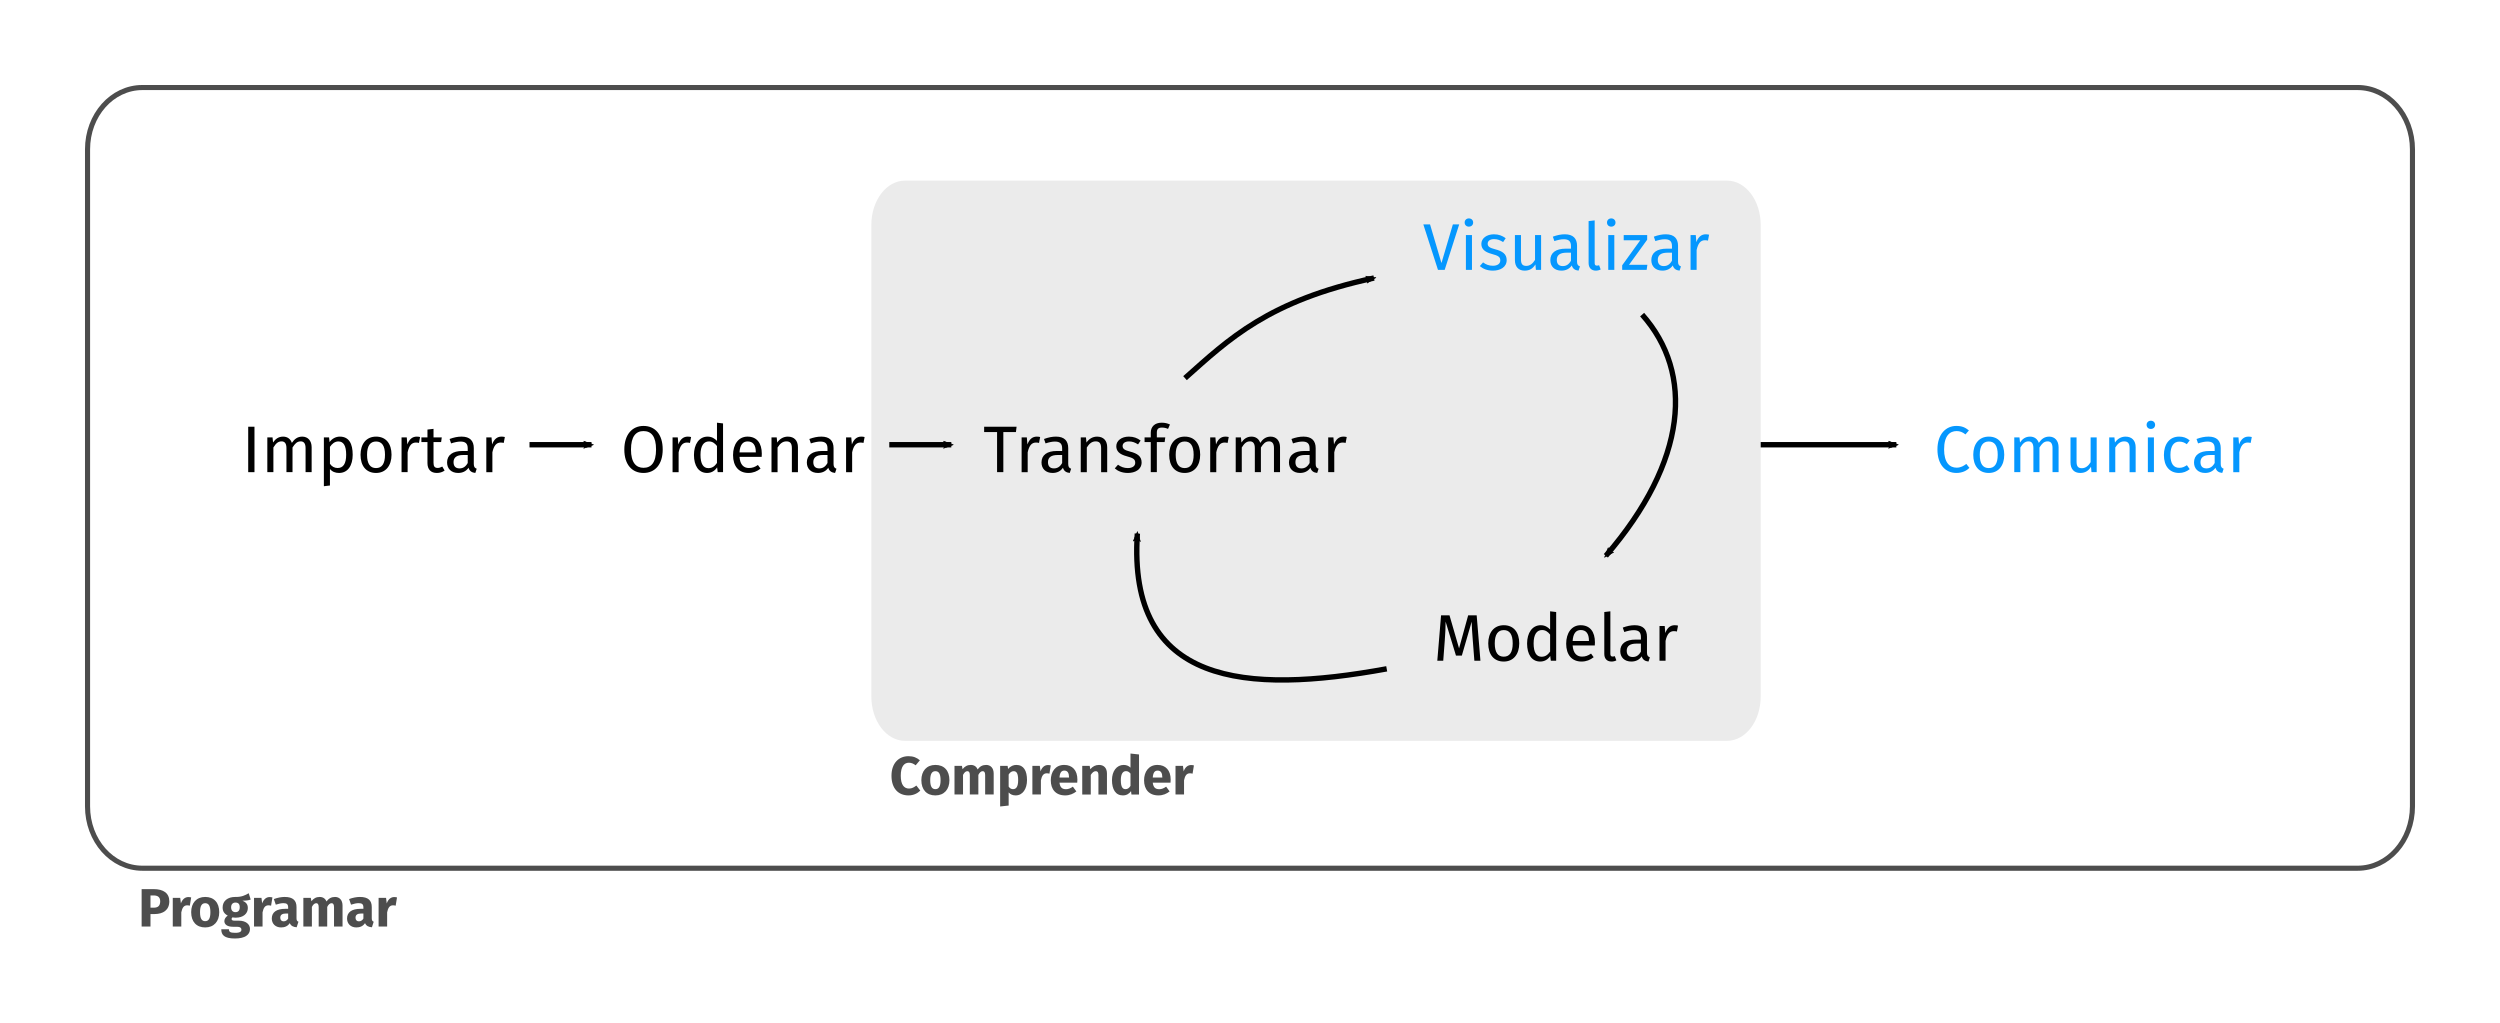 <?xml version="1.0" encoding="UTF-8" standalone="no"?>
<svg
   xmlns:dc="http://purl.org/dc/elements/1.1/"
   xmlns:cc="http://creativecommons.org/ns#"
   xmlns:rdf="http://www.w3.org/1999/02/22-rdf-syntax-ns#"
   xmlns:svg="http://www.w3.org/2000/svg"
   xmlns="http://www.w3.org/2000/svg"
   viewBox="0 0 555.929 227.427"
   height="60.173mm"
   width="147.09mm"
   id="svg2"
   version="1.1">
  <defs
     id="defs6">
    <marker
       style="overflow:visible"
       id="marker8276"
       refX="0"
       refY="0"
       orient="auto">
      <path
         transform="scale(-0.6)"
         d="M 8.719,4.034 -2.207,0.016 8.719,-4.002 c -1.745,2.372 -1.735,5.617 -6e-7,8.035 z"
         style="fill:#000000;fill-opacity:1;fill-rule:evenodd;stroke:#000000;stroke-width:0.625;stroke-linejoin:round;stroke-opacity:1"
         id="path8274" />
    </marker>
    <marker
       style="overflow:visible"
       id="marker7064"
       refX="0"
       refY="0"
       orient="auto">
      <path
         transform="scale(-0.6)"
         d="M 8.719,4.034 -2.207,0.016 8.719,-4.002 c -1.745,2.372 -1.735,5.617 -6e-7,8.035 z"
         style="fill:#000000;fill-opacity:1;fill-rule:evenodd;stroke:#000000;stroke-width:0.625;stroke-linejoin:round;stroke-opacity:1"
         id="path7062" />
    </marker>
    <marker
       style="overflow:visible"
       id="marker5888"
       refX="0"
       refY="0"
       orient="auto">
      <path
         transform="scale(-0.6)"
         d="M 8.719,4.034 -2.207,0.016 8.719,-4.002 c -1.745,2.372 -1.735,5.617 -6e-7,8.035 z"
         style="fill:#000000;fill-opacity:1;fill-rule:evenodd;stroke:#000000;stroke-width:0.625;stroke-linejoin:round;stroke-opacity:1"
         id="path5886" />
    </marker>
    <marker
       style="overflow:visible"
       id="marker5845"
       refX="0"
       refY="0"
       orient="auto">
      <path
         transform="scale(-0.6)"
         d="M 8.719,4.034 -2.207,0.016 8.719,-4.002 c -1.745,2.372 -1.735,5.617 -6e-7,8.035 z"
         style="fill:#000000;fill-opacity:1;fill-rule:evenodd;stroke:#000000;stroke-width:0.625;stroke-linejoin:round;stroke-opacity:1"
         id="path5843" />
    </marker>
    <marker
       style="overflow:visible"
       id="marker5115"
       refX="0"
       refY="0"
       orient="auto">
      <path
         transform="scale(-0.6)"
         d="M 8.719,4.034 -2.207,0.016 8.719,-4.002 c -1.745,2.372 -1.735,5.617 -6e-7,8.035 z"
         style="fill:#000000;fill-opacity:1;fill-rule:evenodd;stroke:#000000;stroke-width:0.625;stroke-linejoin:round;stroke-opacity:1"
         id="path5113" />
    </marker>
    <marker
       orient="auto"
       refY="0"
       refX="0"
       id="marker4863"
       style="overflow:visible">
      <path
         id="path4861"
         style="fill:#000000;fill-opacity:1;fill-rule:evenodd;stroke:#000000;stroke-width:0.625;stroke-linejoin:round;stroke-opacity:1"
         d="M 8.719,4.034 -2.207,0.016 8.719,-4.002 c -1.745,2.372 -1.735,5.617 -6e-7,8.035 z"
         transform="scale(-0.6)" />
    </marker>
    <marker
       style="overflow:visible"
       id="Arrow2Mend"
       refX="0"
       refY="0"
       orient="auto">
      <path
         transform="scale(-0.6)"
         d="M 8.719,4.034 -2.207,0.016 8.719,-4.002 c -1.745,2.372 -1.735,5.617 -6e-7,8.035 z"
         style="fill:#000000;fill-opacity:1;fill-rule:evenodd;stroke:#000000;stroke-width:0.625;stroke-linejoin:round;stroke-opacity:1"
         id="path4604" />
    </marker>
  </defs>
  <g
     id="g1150">
    <path
       id="rect4537"
       d="M 31.665,19.465 H 524.264 c 6.759,0 12.201,6.135 12.201,13.756 V 179.314 c 0,7.621 -5.441,13.756 -12.201,13.756 H 31.665 c -6.759,0 -12.201,-6.135 -12.201,-13.756 V 33.22 c 0,-7.621 5.441,-13.756 12.201,-13.756 z"
       style="fill:none;fill-opacity:1;stroke:#4d4d4d;stroke-width:1.134;stroke-miterlimit:4;stroke-dasharray:none;paint-order:stroke markers fill" />
    <g
       id="text4571"
       style="font-style:normal;font-weight:normal;font-size:40px;line-height:1.25;font-family:sans-serif;letter-spacing:0px;word-spacing:0px;fill:#4d4d4d;fill-opacity:1;stroke:none"
       aria-label="Programar">
      <path
         id="path47"
         style="font-style:normal;font-variant:normal;font-weight:bold;font-stretch:normal;font-size:12px;font-family:'Fira Sans';-inkscape-font-specification:'Fira Sans Bold';fill:#4d4d4d"
         d="m 34.18,197.717 h -2.688 v 8.316 h 1.968 v -2.772 h 0.9 c 1.92,0 3.288,-0.9 3.288,-2.832 0,-1.824 -1.32,-2.712 -3.468,-2.712 z m 0.012,4.128 h -0.732 v -2.724 h 0.696 c 0.972,0 1.464,0.42 1.464,1.308 0,1.044 -0.54,1.416 -1.428,1.416 z" />
      <path
         id="path49"
         style="font-style:normal;font-variant:normal;font-weight:bold;font-stretch:normal;font-size:12px;font-family:'Fira Sans';-inkscape-font-specification:'Fira Sans Bold';fill:#4d4d4d"
         d="m 41.873,199.481 c -0.732,0 -1.356,0.528 -1.644,1.416 l -0.156,-1.236 h -1.656 v 6.372 h 1.896 v -3.156 c 0.204,-0.972 0.528,-1.56 1.32,-1.56 0.216,0 0.372,0.036 0.576,0.084 l 0.3,-1.836 c -0.204,-0.06 -0.396,-0.084 -0.636,-0.084 z" />
      <path
         id="path51"
         style="font-style:normal;font-variant:normal;font-weight:bold;font-stretch:normal;font-size:12px;font-family:'Fira Sans';-inkscape-font-specification:'Fira Sans Bold';fill:#4d4d4d"
         d="m 45.63,199.457 c -1.944,0 -3.12,1.344 -3.12,3.384 0,2.148 1.188,3.396 3.12,3.396 1.944,0 3.12,-1.344 3.12,-3.384 0,-2.148 -1.176,-3.396 -3.12,-3.396 z m 0,1.392 c 0.768,0 1.152,0.588 1.152,2.004 0,1.38 -0.384,1.992 -1.152,1.992 -0.768,0 -1.152,-0.588 -1.152,-2.004 0,-1.38 0.384,-1.992 1.152,-1.992 z" />
      <path
         id="path53"
         style="font-style:normal;font-variant:normal;font-weight:bold;font-stretch:normal;font-size:12px;font-family:'Fira Sans';-inkscape-font-specification:'Fira Sans Bold';fill:#4d4d4d"
         d="m 55.302,198.629 c -0.768,0.456 -1.584,0.864 -3,0.828 -1.668,0 -2.796,0.888 -2.796,2.328 0,0.828 0.324,1.392 1.14,1.824 -0.456,0.288 -0.756,0.756 -0.756,1.224 0,0.684 0.564,1.26 1.956,1.26 h 0.924 c 0.636,0 0.912,0.252 0.912,0.624 0,0.408 -0.264,0.72 -1.38,0.72 -1.152,0 -1.392,-0.24 -1.392,-0.792 h -1.704 c 0,1.26 0.636,2.052 3.048,2.052 2.184,0 3.336,-0.804 3.336,-2.112 0,-1.068 -0.948,-1.848 -2.436,-1.848 h -0.96 c -0.612,0 -0.696,-0.192 -0.696,-0.384 0,-0.144 0.072,-0.288 0.204,-0.36 0.228,0.048 0.468,0.072 0.732,0.072 1.656,0 2.676,-0.9 2.676,-2.136 0,-0.828 -0.396,-1.296 -1.2,-1.644 0.804,0 1.392,-0.072 1.836,-0.252 z m -2.952,2.076 c 0.636,0 0.96,0.324 0.96,1.032 0,0.732 -0.336,1.104 -0.96,1.104 -0.576,0 -0.96,-0.384 -0.96,-1.08 0,-0.66 0.372,-1.056 0.96,-1.056 z" />
      <path
         id="path55"
         style="font-style:normal;font-variant:normal;font-weight:bold;font-stretch:normal;font-size:12px;font-family:'Fira Sans';-inkscape-font-specification:'Fira Sans Bold';fill:#4d4d4d"
         d="m 59.943,199.481 c -0.732,0 -1.356,0.528 -1.644,1.416 l -0.156,-1.236 h -1.656 v 6.372 h 1.896 v -3.156 c 0.204,-0.972 0.528,-1.56 1.32,-1.56 0.216,0 0.372,0.036 0.576,0.084 l 0.3,-1.836 c -0.204,-0.06 -0.396,-0.084 -0.636,-0.084 z" />
      <path
         id="path57"
         style="font-style:normal;font-variant:normal;font-weight:bold;font-stretch:normal;font-size:12px;font-family:'Fira Sans';-inkscape-font-specification:'Fira Sans Bold';fill:#4d4d4d"
         d="m 65.934,204.185 v -2.472 c 0,-1.476 -0.792,-2.256 -2.64,-2.256 -0.72,0 -1.596,0.168 -2.4,0.468 l 0.432,1.248 c 0.636,-0.216 1.26,-0.336 1.668,-0.336 0.78,0 1.08,0.228 1.08,0.984 v 0.276 h -0.648 c -1.932,0 -2.988,0.756 -2.988,2.148 0,1.164 0.804,1.992 2.076,1.992 0.756,0 1.464,-0.252 1.92,-0.96 0.288,0.636 0.78,0.864 1.536,0.924 l 0.396,-1.236 c -0.3,-0.108 -0.432,-0.288 -0.432,-0.78 z m -2.868,0.696 c -0.468,0 -0.744,-0.3 -0.744,-0.804 0,-0.636 0.42,-0.936 1.284,-0.936 h 0.468 v 1.128 c -0.228,0.384 -0.564,0.612 -1.008,0.612 z" />
      <path
         id="path59"
         style="font-style:normal;font-variant:normal;font-weight:bold;font-stretch:normal;font-size:12px;font-family:'Fira Sans';-inkscape-font-specification:'Fira Sans Bold';fill:#4d4d4d"
         d="m 74.5,199.457 c -0.816,0 -1.404,0.336 -1.908,1.008 -0.24,-0.648 -0.792,-1.008 -1.5,-1.008 -0.78,0 -1.356,0.324 -1.848,0.948 l -0.132,-0.744 h -1.656 v 6.372 h 1.896 v -4.356 c 0.276,-0.528 0.576,-0.828 0.972,-0.828 0.288,0 0.54,0.18 0.54,0.852 v 4.332 h 1.896 v -4.356 c 0.276,-0.528 0.564,-0.828 0.972,-0.828 0.288,0 0.54,0.18 0.54,0.852 v 4.332 h 1.896 v -4.656 c 0,-1.212 -0.684,-1.92 -1.668,-1.92 z" />
      <path
         id="path61"
         style="font-style:normal;font-variant:normal;font-weight:bold;font-stretch:normal;font-size:12px;font-family:'Fira Sans';-inkscape-font-specification:'Fira Sans Bold';fill:#4d4d4d"
         d="m 82.668,204.185 v -2.472 c 0,-1.476 -0.792,-2.256 -2.64,-2.256 -0.72,0 -1.596,0.168 -2.4,0.468 l 0.432,1.248 c 0.636,-0.216 1.26,-0.336 1.668,-0.336 0.78,0 1.08,0.228 1.08,0.984 v 0.276 h -0.648 c -1.932,0 -2.988,0.756 -2.988,2.148 0,1.164 0.804,1.992 2.076,1.992 0.756,0 1.464,-0.252 1.92,-0.96 0.288,0.636 0.78,0.864 1.536,0.924 l 0.396,-1.236 c -0.3,-0.108 -0.432,-0.288 -0.432,-0.78 z m -2.868,0.696 c -0.468,0 -0.744,-0.3 -0.744,-0.804 0,-0.636 0.42,-0.936 1.284,-0.936 h 0.468 v 1.128 c -0.228,0.384 -0.564,0.612 -1.008,0.612 z" />
      <path
         id="path63"
         style="font-style:normal;font-variant:normal;font-weight:bold;font-stretch:normal;font-size:12px;font-family:'Fira Sans';-inkscape-font-specification:'Fira Sans Bold';fill:#4d4d4d"
         d="m 87.646,199.481 c -0.732,0 -1.356,0.528 -1.644,1.416 l -0.156,-1.236 h -1.656 v 6.372 h 1.896 v -3.156 c 0.204,-0.972 0.528,-1.56 1.32,-1.56 0.216,0 0.372,0.036 0.576,0.084 l 0.3,-1.836 c -0.204,-0.06 -0.396,-0.084 -0.636,-0.084 z" />
    </g>
  </g>
  <g
     transform="translate(9.681)"
     id="g1145">
    <path
       style="fill:none;stroke:#000000;stroke-width:1.2;stroke-linecap:butt;stroke-linejoin:miter;stroke-miterlimit:4;stroke-dasharray:none;stroke-opacity:1;marker-end:url(#marker5115)"
       d="m 381.703,98.897 h 30.311"
       id="path5111" />
    <path
       id="rect4539"
       d="m 191.578,40.164 h 182.775 c 4.154,0 7.498,4.403 7.498,9.871 V 154.874 c 0,5.469 -3.344,9.871 -7.498,9.871 h -182.775 c -4.154,0 -7.498,-4.403 -7.498,-9.871 V 50.036 c 0,-5.469 3.344,-9.871 7.498,-9.871 z"
       style="fill:#ebebeb;fill-opacity:1;stroke:none;stroke-width:0.594;stroke-miterlimit:4;stroke-dasharray:none;paint-order:stroke markers fill" />
    <g
       id="text4543"
       style="font-style:normal;font-weight:normal;font-size:40px;line-height:1.25;font-family:sans-serif;letter-spacing:0px;word-spacing:0px;fill:#000000;fill-opacity:1;stroke:none"
       aria-label="Importar">
      <path
         id="path67"
         style="font-style:normal;font-variant:normal;font-weight:normal;font-stretch:normal;font-size:14.667px;font-family:'Fira Sans';-inkscape-font-specification:'Fira Sans'"
         d="m 46.904,94.892 h -1.393 v 10.105 h 1.393 z" />
      <path
         id="path69"
         style="font-style:normal;font-variant:normal;font-weight:normal;font-stretch:normal;font-size:14.667px;font-family:'Fira Sans';-inkscape-font-specification:'Fira Sans'"
         d="m 57.521,97.092 c -1.041,0 -1.745,0.557 -2.303,1.393 -0.293,-0.88 -0.997,-1.393 -1.951,-1.393 -1.012,0 -1.716,0.528 -2.229,1.305 l -0.117,-1.129 h -1.159 v 7.729 h 1.349 v -5.485 c 0.513,-0.821 0.983,-1.364 1.819,-1.364 0.587,0 1.085,0.337 1.085,1.496 v 5.353 h 1.349 v -5.485 c 0.528,-0.821 0.983,-1.364 1.819,-1.364 0.587,0 1.085,0.337 1.085,1.496 v 5.353 h 1.349 v -5.544 c 0,-1.452 -0.836,-2.361 -2.097,-2.361 z" />
      <path
         id="path71"
         style="font-style:normal;font-variant:normal;font-weight:normal;font-stretch:normal;font-size:14.667px;font-family:'Fira Sans';-inkscape-font-specification:'Fira Sans'"
         d="m 65.887,97.092 c -0.88,0 -1.716,0.425 -2.288,1.217 l -0.103,-1.041 h -1.159 v 10.853 l 1.349,-0.161 v -3.667 c 0.499,0.601 1.188,0.88 2.024,0.88 1.995,0 3.036,-1.701 3.036,-4.048 0,-2.435 -0.807,-4.033 -2.86,-4.033 z m -0.499,6.981 c -0.704,0 -1.305,-0.337 -1.701,-0.939 v -3.769 c 0.411,-0.616 1.041,-1.203 1.863,-1.203 1.159,0 1.745,0.953 1.745,2.963 0,2.024 -0.675,2.948 -1.907,2.948 z" />
      <path
         id="path73"
         style="font-style:normal;font-variant:normal;font-weight:normal;font-stretch:normal;font-size:14.667px;font-family:'Fira Sans';-inkscape-font-specification:'Fira Sans'"
         d="m 73.95,97.092 c -2.2,0 -3.461,1.657 -3.461,4.048 0,2.449 1.247,4.033 3.447,4.033 2.185,0 3.447,-1.657 3.447,-4.048 0,-2.449 -1.232,-4.033 -3.432,-4.033 z m 0,1.085 c 1.276,0 1.98,0.939 1.98,2.948 0,2.024 -0.704,2.963 -1.995,2.963 -1.291,0 -1.995,-0.939 -1.995,-2.948 0,-2.024 0.719,-2.963 2.009,-2.963 z" />
      <path
         id="path75"
         style="font-style:normal;font-variant:normal;font-weight:normal;font-stretch:normal;font-size:14.667px;font-family:'Fira Sans';-inkscape-font-specification:'Fira Sans'"
         d="m 82.97,97.092 c -0.939,0 -1.657,0.587 -2.068,1.745 l -0.132,-1.569 H 79.611 v 7.729 h 1.349 v -4.415 c 0.323,-1.481 0.88,-2.171 1.848,-2.171 0.279,0 0.44,0.029 0.675,0.088 l 0.249,-1.32 c -0.235,-0.059 -0.513,-0.088 -0.763,-0.088 z" />
      <path
         id="path77"
         style="font-style:normal;font-variant:normal;font-weight:normal;font-stretch:normal;font-size:14.667px;font-family:'Fira Sans';-inkscape-font-specification:'Fira Sans'"
         d="m 88.671,103.75 c -0.381,0.205 -0.689,0.308 -1.027,0.308 -0.675,0 -0.924,-0.367 -0.924,-1.144 v -4.605 h 1.687 l 0.147,-1.041 h -1.833 v -1.907 l -1.349,0.161 v 1.745 h -1.349 v 1.041 h 1.349 v 4.664 c 0,1.437 0.777,2.2 2.083,2.2 0.66,0 1.217,-0.176 1.731,-0.528 z" />
      <path
         id="path79"
         style="font-style:normal;font-variant:normal;font-weight:normal;font-stretch:normal;font-size:14.667px;font-family:'Fira Sans';-inkscape-font-specification:'Fira Sans'"
         d="m 95.675,103.193 v -3.535 c 0,-1.613 -0.851,-2.567 -2.713,-2.567 -0.865,0 -1.716,0.176 -2.669,0.528 l 0.337,0.983 c 0.792,-0.264 1.511,-0.411 2.083,-0.411 1.071,0 1.613,0.411 1.613,1.525 v 0.572 h -1.188 c -2.156,0 -3.403,0.895 -3.403,2.552 0,1.379 0.924,2.332 2.464,2.332 0.939,0 1.76,-0.352 2.303,-1.159 0.235,0.763 0.733,1.071 1.511,1.159 l 0.308,-0.939 c -0.396,-0.147 -0.645,-0.367 -0.645,-1.041 z m -3.168,0.968 c -0.88,0 -1.335,-0.484 -1.335,-1.393 0,-1.056 0.719,-1.584 2.141,-1.584 h 1.012 v 1.775 c -0.44,0.807 -1.027,1.203 -1.819,1.203 z" />
      <path
         id="path81"
         style="font-style:normal;font-variant:normal;font-weight:normal;font-stretch:normal;font-size:14.667px;font-family:'Fira Sans';-inkscape-font-specification:'Fira Sans'"
         d="m 101.819,97.092 c -0.939,0 -1.657,0.587 -2.068,1.745 l -0.132,-1.569 h -1.159 v 7.729 h 1.349 v -4.415 c 0.323,-1.481 0.88,-2.171 1.848,-2.171 0.279,0 0.44,0.029 0.675,0.088 l 0.249,-1.32 c -0.235,-0.059 -0.513,-0.088 -0.763,-0.088 z" />
    </g>
    <g
       id="text4547"
       style="font-style:normal;font-weight:normal;font-size:40px;line-height:1.25;font-family:sans-serif;letter-spacing:0px;word-spacing:0px;fill:#000000;fill-opacity:1;stroke:none"
       aria-label="Ordenar">
      <path
         id="path84"
         style="font-style:normal;font-variant:normal;font-weight:normal;font-stretch:normal;font-size:14.667px;font-family:'Fira Sans';-inkscape-font-specification:'Fira Sans'"
         d="m 133.417,94.716 c -2.523,0 -4.268,1.921 -4.268,5.251 0,3.388 1.745,5.207 4.268,5.207 2.537,0 4.268,-1.877 4.268,-5.221 0,-3.403 -1.731,-5.236 -4.268,-5.236 z m 0,1.144 c 1.731,0 2.787,1.188 2.787,4.092 0,2.933 -1.085,4.077 -2.787,4.077 -1.643,0 -2.787,-1.144 -2.787,-4.063 0,-2.919 1.1,-4.107 2.787,-4.107 z" />
      <path
         id="path86"
         style="font-style:normal;font-variant:normal;font-weight:normal;font-stretch:normal;font-size:14.667px;font-family:'Fira Sans';-inkscape-font-specification:'Fira Sans'"
         d="m 143.235,97.092 c -0.939,0 -1.657,0.587 -2.068,1.745 l -0.132,-1.569 h -1.159 v 7.729 h 1.349 v -4.415 c 0.323,-1.481 0.88,-2.171 1.848,-2.171 0.279,0 0.44,0.029 0.675,0.088 l 0.249,-1.32 c -0.235,-0.059 -0.513,-0.088 -0.763,-0.088 z" />
      <path
         id="path88"
         style="font-style:normal;font-variant:normal;font-weight:normal;font-stretch:normal;font-size:14.667px;font-family:'Fira Sans';-inkscape-font-specification:'Fira Sans'"
         d="m 149.753,93.997 v 4.048 c -0.513,-0.543 -1.173,-0.953 -2.083,-0.953 -1.892,0 -3.036,1.716 -3.036,4.077 0,2.405 1.041,4.004 2.919,4.004 0.953,0 1.731,-0.469 2.229,-1.247 l 0.132,1.071 h 1.188 V 94.158 Z m -1.907,10.105 c -1.115,0 -1.76,-0.924 -1.76,-2.963 0,-2.009 0.719,-2.977 1.877,-2.977 0.763,0 1.305,0.396 1.789,1.012 v 3.784 c -0.513,0.719 -1.041,1.144 -1.907,1.144 z" />
      <path
         id="path90"
         style="font-style:normal;font-variant:normal;font-weight:normal;font-stretch:normal;font-size:14.667px;font-family:'Fira Sans';-inkscape-font-specification:'Fira Sans'"
         d="m 159.722,100.905 c 0,-2.361 -1.1,-3.813 -3.183,-3.813 -1.995,0 -3.212,1.716 -3.212,4.121 0,2.449 1.261,3.96 3.417,3.96 1.071,0 1.936,-0.367 2.699,-0.968 l -0.587,-0.807 c -0.675,0.469 -1.247,0.675 -2.009,0.675 -1.115,0 -1.951,-0.689 -2.083,-2.479 h 4.928 c 0.015,-0.176 0.029,-0.425 0.029,-0.689 z m -1.335,-0.308 h -3.623 c 0.103,-1.716 0.777,-2.435 1.804,-2.435 1.217,0 1.819,0.836 1.819,2.347 z" />
      <path
         id="path92"
         style="font-style:normal;font-variant:normal;font-weight:normal;font-stretch:normal;font-size:14.667px;font-family:'Fira Sans';-inkscape-font-specification:'Fira Sans'"
         d="m 165.514,97.092 c -1.012,0 -1.833,0.528 -2.361,1.32 l -0.117,-1.144 h -1.159 v 7.729 h 1.349 v -5.485 c 0.513,-0.821 1.1,-1.364 1.965,-1.364 0.748,0 1.217,0.337 1.217,1.496 v 5.353 h 1.349 v -5.544 c 0,-1.467 -0.821,-2.361 -2.244,-2.361 z" />
      <path
         id="path94"
         style="font-style:normal;font-variant:normal;font-weight:normal;font-stretch:normal;font-size:14.667px;font-family:'Fira Sans';-inkscape-font-specification:'Fira Sans'"
         d="m 175.677,103.193 v -3.535 c 0,-1.613 -0.851,-2.567 -2.713,-2.567 -0.865,0 -1.716,0.176 -2.669,0.528 l 0.337,0.983 c 0.792,-0.264 1.511,-0.411 2.083,-0.411 1.071,0 1.613,0.411 1.613,1.525 v 0.572 h -1.188 c -2.156,0 -3.403,0.895 -3.403,2.552 0,1.379 0.924,2.332 2.464,2.332 0.939,0 1.76,-0.352 2.303,-1.159 0.235,0.763 0.733,1.071 1.511,1.159 l 0.308,-0.939 c -0.396,-0.147 -0.645,-0.367 -0.645,-1.041 z m -3.168,0.968 c -0.88,0 -1.335,-0.484 -1.335,-1.393 0,-1.056 0.719,-1.584 2.141,-1.584 h 1.012 v 1.775 c -0.44,0.807 -1.027,1.203 -1.819,1.203 z" />
      <path
         id="path96"
         style="font-style:normal;font-variant:normal;font-weight:normal;font-stretch:normal;font-size:14.667px;font-family:'Fira Sans';-inkscape-font-specification:'Fira Sans'"
         d="m 181.821,97.092 c -0.939,0 -1.657,0.587 -2.068,1.745 l -0.132,-1.569 h -1.159 v 7.729 h 1.349 v -4.415 c 0.323,-1.481 0.88,-2.171 1.848,-2.171 0.279,0 0.44,0.029 0.675,0.088 l 0.249,-1.32 c -0.235,-0.059 -0.513,-0.088 -0.763,-0.088 z" />
    </g>
    <g
       id="text4551"
       style="font-style:normal;font-weight:normal;font-size:40px;line-height:1.25;font-family:sans-serif;letter-spacing:0px;word-spacing:0px;fill:#000000;fill-opacity:1;stroke:none"
       aria-label="Transformar">
      <path
         id="path99"
         style="font-style:normal;font-variant:normal;font-weight:normal;font-stretch:normal;font-size:14.667px;font-family:'Fira Sans';-inkscape-font-specification:'Fira Sans'"
         d="m 216.378,94.892 h -7.216 v 1.188 h 2.875 v 8.917 h 1.393 v -8.917 h 2.801 z" />
      <path
         id="path101"
         style="font-style:normal;font-variant:normal;font-weight:normal;font-stretch:normal;font-size:14.667px;font-family:'Fira Sans';-inkscape-font-specification:'Fira Sans'"
         d="m 220.856,97.092 c -0.939,0 -1.657,0.587 -2.068,1.745 l -0.132,-1.569 h -1.159 v 7.729 h 1.349 v -4.415 c 0.323,-1.481 0.88,-2.171 1.848,-2.171 0.279,0 0.44,0.029 0.675,0.088 l 0.249,-1.32 c -0.235,-0.059 -0.513,-0.088 -0.763,-0.088 z" />
      <path
         id="path103"
         style="font-style:normal;font-variant:normal;font-weight:normal;font-stretch:normal;font-size:14.667px;font-family:'Fira Sans';-inkscape-font-specification:'Fira Sans'"
         d="m 227.86,103.193 v -3.535 c 0,-1.613 -0.851,-2.567 -2.713,-2.567 -0.865,0 -1.716,0.176 -2.669,0.528 l 0.337,0.983 c 0.792,-0.264 1.511,-0.411 2.083,-0.411 1.071,0 1.613,0.411 1.613,1.525 v 0.572 h -1.188 c -2.156,0 -3.403,0.895 -3.403,2.552 0,1.379 0.924,2.332 2.464,2.332 0.939,0 1.76,-0.352 2.303,-1.159 0.235,0.763 0.733,1.071 1.511,1.159 l 0.308,-0.939 c -0.396,-0.147 -0.645,-0.367 -0.645,-1.041 z m -3.168,0.968 c -0.88,0 -1.335,-0.484 -1.335,-1.393 0,-1.056 0.719,-1.584 2.141,-1.584 h 1.012 v 1.775 c -0.44,0.807 -1.027,1.203 -1.819,1.203 z" />
      <path
         id="path105"
         style="font-style:normal;font-variant:normal;font-weight:normal;font-stretch:normal;font-size:14.667px;font-family:'Fira Sans';-inkscape-font-specification:'Fira Sans'"
         d="m 234.283,97.092 c -1.012,0 -1.833,0.528 -2.361,1.32 l -0.117,-1.144 h -1.159 v 7.729 h 1.349 v -5.485 c 0.513,-0.821 1.1,-1.364 1.965,-1.364 0.748,0 1.217,0.337 1.217,1.496 v 5.353 h 1.349 v -5.544 c 0,-1.467 -0.821,-2.361 -2.244,-2.361 z" />
      <path
         id="path107"
         style="font-style:normal;font-variant:normal;font-weight:normal;font-stretch:normal;font-size:14.667px;font-family:'Fira Sans';-inkscape-font-specification:'Fira Sans'"
         d="m 241.336,97.092 c -1.599,0 -2.787,0.895 -2.787,2.127 0,1.085 0.66,1.804 2.332,2.244 1.496,0.396 1.877,0.689 1.877,1.452 0,0.733 -0.645,1.173 -1.657,1.173 -0.836,0 -1.555,-0.279 -2.171,-0.748 l -0.719,0.821 c 0.675,0.587 1.613,1.012 2.919,1.012 1.569,0 3.051,-0.733 3.051,-2.347 0,-1.349 -0.939,-1.995 -2.567,-2.405 -1.247,-0.323 -1.657,-0.616 -1.657,-1.247 0,-0.616 0.543,-1.012 1.423,-1.012 0.719,0 1.32,0.22 2.009,0.66 l 0.572,-0.851 c -0.733,-0.557 -1.54,-0.88 -2.625,-0.88 z" />
      <path
         id="path109"
         style="font-style:normal;font-variant:normal;font-weight:normal;font-stretch:normal;font-size:14.667px;font-family:'Fira Sans';-inkscape-font-specification:'Fira Sans'"
         d="m 248.711,95.082 c 0.396,0 0.851,0.073 1.349,0.293 l 0.425,-0.983 c -0.616,-0.264 -1.115,-0.396 -1.848,-0.396 -1.569,0 -2.42,0.924 -2.42,2.215 v 1.056 h -1.379 v 1.041 h 1.379 v 6.688 h 1.349 v -6.688 h 1.731 l 0.147,-1.041 h -1.877 v -1.071 c 0,-0.748 0.293,-1.115 1.144,-1.115 z" />
      <path
         id="path111"
         style="font-style:normal;font-variant:normal;font-weight:normal;font-stretch:normal;font-size:14.667px;font-family:'Fira Sans';-inkscape-font-specification:'Fira Sans'"
         d="m 253.773,97.092 c -2.2,0 -3.461,1.657 -3.461,4.048 0,2.449 1.247,4.033 3.447,4.033 2.185,0 3.447,-1.657 3.447,-4.048 0,-2.449 -1.232,-4.033 -3.432,-4.033 z m 0,1.085 c 1.276,0 1.98,0.939 1.98,2.948 0,2.024 -0.704,2.963 -1.995,2.963 -1.291,0 -1.995,-0.939 -1.995,-2.948 0,-2.024 0.719,-2.963 2.009,-2.963 z" />
      <path
         id="path113"
         style="font-style:normal;font-variant:normal;font-weight:normal;font-stretch:normal;font-size:14.667px;font-family:'Fira Sans';-inkscape-font-specification:'Fira Sans'"
         d="m 262.793,97.092 c -0.939,0 -1.657,0.587 -2.068,1.745 l -0.132,-1.569 h -1.159 v 7.729 h 1.349 v -4.415 c 0.323,-1.481 0.88,-2.171 1.848,-2.171 0.279,0 0.44,0.029 0.675,0.088 l 0.249,-1.32 c -0.235,-0.059 -0.513,-0.088 -0.763,-0.088 z" />
      <path
         id="path115"
         style="font-style:normal;font-variant:normal;font-weight:normal;font-stretch:normal;font-size:14.667px;font-family:'Fira Sans';-inkscape-font-specification:'Fira Sans'"
         d="m 272.865,97.092 c -1.041,0 -1.745,0.557 -2.303,1.393 -0.293,-0.88 -0.997,-1.393 -1.951,-1.393 -1.012,0 -1.716,0.528 -2.229,1.305 l -0.117,-1.129 h -1.159 v 7.729 h 1.349 v -5.485 c 0.513,-0.821 0.983,-1.364 1.819,-1.364 0.587,0 1.085,0.337 1.085,1.496 v 5.353 h 1.349 v -5.485 c 0.528,-0.821 0.983,-1.364 1.819,-1.364 0.587,0 1.085,0.337 1.085,1.496 v 5.353 h 1.349 v -5.544 c 0,-1.452 -0.836,-2.361 -2.097,-2.361 z" />
      <path
         id="path117"
         style="font-style:normal;font-variant:normal;font-weight:normal;font-stretch:normal;font-size:14.667px;font-family:'Fira Sans';-inkscape-font-specification:'Fira Sans'"
         d="m 282.888,103.193 v -3.535 c 0,-1.613 -0.851,-2.567 -2.713,-2.567 -0.865,0 -1.716,0.176 -2.669,0.528 l 0.337,0.983 c 0.792,-0.264 1.511,-0.411 2.083,-0.411 1.071,0 1.613,0.411 1.613,1.525 v 0.572 h -1.188 c -2.156,0 -3.403,0.895 -3.403,2.552 0,1.379 0.924,2.332 2.464,2.332 0.939,0 1.76,-0.352 2.303,-1.159 0.235,0.763 0.733,1.071 1.511,1.159 l 0.308,-0.939 c -0.396,-0.147 -0.645,-0.367 -0.645,-1.041 z m -3.168,0.968 c -0.88,0 -1.335,-0.484 -1.335,-1.393 0,-1.056 0.719,-1.584 2.141,-1.584 h 1.012 v 1.775 c -0.44,0.807 -1.027,1.203 -1.819,1.203 z" />
      <path
         id="path119"
         style="font-style:normal;font-variant:normal;font-weight:normal;font-stretch:normal;font-size:14.667px;font-family:'Fira Sans';-inkscape-font-specification:'Fira Sans'"
         d="m 289.033,97.092 c -0.939,0 -1.657,0.587 -2.068,1.745 l -0.132,-1.569 H 285.674 v 7.729 h 1.349 v -4.415 c 0.323,-1.481 0.88,-2.171 1.848,-2.171 0.279,0 0.44,0.029 0.675,0.088 l 0.249,-1.32 c -0.235,-0.059 -0.513,-0.088 -0.763,-0.088 z" />
    </g>
    <g
       id="text4555"
       style="font-style:normal;font-weight:normal;font-size:40px;line-height:1.25;font-family:sans-serif;letter-spacing:0px;word-spacing:0px;fill:#000000;fill-opacity:1;stroke:none"
       aria-label="Visualizar">
      <path
         id="path122"
         style="font-style:normal;font-variant:normal;font-weight:normal;font-stretch:normal;font-size:14.667px;font-family:'Fira Sans';-inkscape-font-specification:'Fira Sans';fill:#0597fe"
         d="m 314.804,49.902 h -1.408 l -2.537,8.595 -2.537,-8.595 h -1.496 l 3.256,10.105 h 1.496 z" />
      <path
         id="path124"
         style="font-style:normal;font-variant:normal;font-weight:normal;font-stretch:normal;font-size:14.667px;font-family:'Fira Sans';-inkscape-font-specification:'Fira Sans';fill:#0597fe"
         d="m 316.955,48.567 c -0.557,0 -0.939,0.396 -0.939,0.924 0,0.513 0.381,0.909 0.939,0.909 0.572,0 0.953,-0.396 0.953,-0.909 0,-0.528 -0.381,-0.924 -0.953,-0.924 z m 0.689,3.711 h -1.349 v 7.729 h 1.349 z" />
      <path
         id="path126"
         style="font-style:normal;font-variant:normal;font-weight:normal;font-stretch:normal;font-size:14.667px;font-family:'Fira Sans';-inkscape-font-specification:'Fira Sans';fill:#0597fe"
         d="m 322.517,52.102 c -1.599,0 -2.787,0.895 -2.787,2.127 0,1.085 0.66,1.804 2.332,2.244 1.496,0.396 1.877,0.689 1.877,1.452 0,0.733 -0.645,1.173 -1.657,1.173 -0.836,0 -1.555,-0.279 -2.171,-0.748 l -0.719,0.821 c 0.675,0.587 1.613,1.012 2.919,1.012 1.569,0 3.051,-0.733 3.051,-2.347 0,-1.349 -0.939,-1.995 -2.567,-2.405 -1.247,-0.323 -1.657,-0.616 -1.657,-1.247 0,-0.616 0.543,-1.012 1.423,-1.012 0.719,0 1.32,0.22 2.009,0.66 l 0.572,-0.851 c -0.733,-0.557 -1.54,-0.88 -2.625,-0.88 z" />
      <path
         id="path128"
         style="font-style:normal;font-variant:normal;font-weight:normal;font-stretch:normal;font-size:14.667px;font-family:'Fira Sans';-inkscape-font-specification:'Fira Sans';fill:#0597fe"
         d="m 333.016,52.278 h -1.349 v 5.515 c -0.469,0.777 -1.1,1.335 -1.936,1.335 -0.836,0 -1.188,-0.396 -1.188,-1.452 v -5.397 h -1.349 v 5.544 c 0,1.511 0.807,2.361 2.156,2.361 1.1,0 1.819,-0.44 2.405,-1.379 l 0.103,1.203 h 1.159 z" />
      <path
         id="path130"
         style="font-style:normal;font-variant:normal;font-weight:normal;font-stretch:normal;font-size:14.667px;font-family:'Fira Sans';-inkscape-font-specification:'Fira Sans';fill:#0597fe"
         d="m 341.009,58.203 v -3.535 c 0,-1.613 -0.851,-2.567 -2.713,-2.567 -0.865,0 -1.716,0.176 -2.669,0.528 l 0.337,0.983 c 0.792,-0.264 1.511,-0.411 2.083,-0.411 1.071,0 1.613,0.411 1.613,1.525 v 0.572 h -1.188 c -2.156,0 -3.403,0.895 -3.403,2.552 0,1.379 0.924,2.332 2.464,2.332 0.939,0 1.76,-0.352 2.303,-1.159 0.235,0.763 0.733,1.071 1.511,1.159 l 0.308,-0.939 c -0.396,-0.147 -0.645,-0.367 -0.645,-1.041 z m -3.168,0.968 c -0.88,0 -1.335,-0.484 -1.335,-1.393 0,-1.056 0.719,-1.584 2.141,-1.584 h 1.012 v 1.775 c -0.44,0.807 -1.027,1.203 -1.819,1.203 z" />
      <path
         id="path132"
         style="font-style:normal;font-variant:normal;font-weight:normal;font-stretch:normal;font-size:14.667px;font-family:'Fira Sans';-inkscape-font-specification:'Fira Sans';fill:#0597fe"
         d="m 345.192,60.183 c 0.396,0 0.777,-0.103 1.071,-0.264 l -0.352,-0.939 c -0.147,0.059 -0.308,0.088 -0.499,0.088 -0.352,0 -0.484,-0.205 -0.484,-0.616 v -9.445 l -1.349,0.161 v 9.313 c 0,1.1 0.631,1.701 1.613,1.701 z" />
      <path
         id="path134"
         style="font-style:normal;font-variant:normal;font-weight:normal;font-stretch:normal;font-size:14.667px;font-family:'Fira Sans';-inkscape-font-specification:'Fira Sans';fill:#0597fe"
         d="m 348.609,48.567 c -0.557,0 -0.939,0.396 -0.939,0.924 0,0.513 0.381,0.909 0.939,0.909 0.572,0 0.953,-0.396 0.953,-0.909 0,-0.528 -0.381,-0.924 -0.953,-0.924 z m 0.689,3.711 h -1.349 v 7.729 h 1.349 z" />
      <path
         id="path136"
         style="font-style:normal;font-variant:normal;font-weight:normal;font-stretch:normal;font-size:14.667px;font-family:'Fira Sans';-inkscape-font-specification:'Fira Sans';fill:#0597fe"
         d="m 356.606,52.278 h -5.221 v 1.144 h 3.681 l -4.019,5.573 v 1.012 h 5.441 l 0.161,-1.129 h -4.077 l 4.033,-5.573 z" />
      <path
         id="path138"
         style="font-style:normal;font-variant:normal;font-weight:normal;font-stretch:normal;font-size:14.667px;font-family:'Fira Sans';-inkscape-font-specification:'Fira Sans';fill:#0597fe"
         d="m 363.468,58.203 v -3.535 c 0,-1.613 -0.851,-2.567 -2.713,-2.567 -0.865,0 -1.716,0.176 -2.669,0.528 l 0.337,0.983 c 0.792,-0.264 1.511,-0.411 2.083,-0.411 1.071,0 1.613,0.411 1.613,1.525 v 0.572 h -1.188 c -2.156,0 -3.403,0.895 -3.403,2.552 0,1.379 0.924,2.332 2.464,2.332 0.939,0 1.76,-0.352 2.303,-1.159 0.235,0.763 0.733,1.071 1.511,1.159 l 0.308,-0.939 c -0.396,-0.147 -0.645,-0.367 -0.645,-1.041 z m -3.168,0.968 c -0.88,0 -1.335,-0.484 -1.335,-1.393 0,-1.056 0.719,-1.584 2.141,-1.584 h 1.012 v 1.775 c -0.44,0.807 -1.027,1.203 -1.819,1.203 z" />
      <path
         id="path140"
         style="font-style:normal;font-variant:normal;font-weight:normal;font-stretch:normal;font-size:14.667px;font-family:'Fira Sans';-inkscape-font-specification:'Fira Sans';fill:#0597fe"
         d="m 369.612,52.102 c -0.939,0 -1.657,0.587 -2.068,1.745 l -0.132,-1.569 h -1.159 v 7.729 h 1.349 v -4.415 c 0.323,-1.481 0.88,-2.171 1.848,-2.171 0.279,0 0.44,0.029 0.675,0.088 l 0.249,-1.32 c -0.235,-0.059 -0.513,-0.088 -0.763,-0.088 z" />
    </g>
    <g
       id="text4559"
       style="font-style:normal;font-weight:normal;font-size:40px;line-height:1.25;font-family:sans-serif;letter-spacing:0px;word-spacing:0px;fill:#000000;fill-opacity:1;stroke:none"
       aria-label="Modelar">
      <path
         id="path143"
         style="font-style:normal;font-variant:normal;font-weight:normal;font-stretch:normal;font-size:14.667px;font-family:'Fira Sans';-inkscape-font-specification:'Fira Sans'"
         d="m 318.69,136.831 h -1.892 l -2.024,7.348 -2.127,-7.348 h -1.877 l -0.836,10.105 h 1.32 l 0.337,-4.459 c 0.117,-1.481 0.191,-3.051 0.191,-4.239 l 2.303,7.553 h 1.305 l 2.185,-7.539 c 0.015,0.836 0.117,2.537 0.249,4.121 l 0.352,4.561 h 1.349 z" />
      <path
         id="path145"
         style="font-style:normal;font-variant:normal;font-weight:normal;font-stretch:normal;font-size:14.667px;font-family:'Fira Sans';-inkscape-font-specification:'Fira Sans'"
         d="m 324.723,139.031 c -2.2,0 -3.461,1.657 -3.461,4.048 0,2.449 1.247,4.033 3.447,4.033 2.185,0 3.447,-1.657 3.447,-4.048 0,-2.449 -1.232,-4.033 -3.432,-4.033 z m 0,1.085 c 1.276,0 1.98,0.939 1.98,2.948 0,2.024 -0.704,2.963 -1.995,2.963 -1.291,0 -1.995,-0.939 -1.995,-2.948 0,-2.024 0.719,-2.963 2.009,-2.963 z" />
      <path
         id="path147"
         style="font-style:normal;font-variant:normal;font-weight:normal;font-stretch:normal;font-size:14.667px;font-family:'Fira Sans';-inkscape-font-specification:'Fira Sans'"
         d="m 335.019,135.937 v 4.048 c -0.513,-0.543 -1.173,-0.953 -2.083,-0.953 -1.892,0 -3.036,1.716 -3.036,4.077 0,2.405 1.041,4.004 2.919,4.004 0.953,0 1.731,-0.469 2.229,-1.247 l 0.132,1.071 h 1.188 v -10.839 z m -1.907,10.105 c -1.115,0 -1.76,-0.924 -1.76,-2.963 0,-2.009 0.719,-2.977 1.877,-2.977 0.763,0 1.305,0.396 1.789,1.012 v 3.784 c -0.513,0.719 -1.041,1.144 -1.907,1.144 z" />
      <path
         id="path149"
         style="font-style:normal;font-variant:normal;font-weight:normal;font-stretch:normal;font-size:14.667px;font-family:'Fira Sans';-inkscape-font-specification:'Fira Sans'"
         d="m 344.988,142.845 c 0,-2.361 -1.1,-3.813 -3.183,-3.813 -1.995,0 -3.212,1.716 -3.212,4.121 0,2.449 1.261,3.96 3.417,3.96 1.071,0 1.936,-0.367 2.699,-0.968 l -0.587,-0.807 c -0.675,0.469 -1.247,0.675 -2.009,0.675 -1.115,0 -1.951,-0.689 -2.083,-2.479 h 4.928 c 0.015,-0.176 0.029,-0.425 0.029,-0.689 z m -1.335,-0.308 h -3.623 c 0.103,-1.716 0.777,-2.435 1.804,-2.435 1.217,0 1.819,0.836 1.819,2.347 z" />
      <path
         id="path151"
         style="font-style:normal;font-variant:normal;font-weight:normal;font-stretch:normal;font-size:14.667px;font-family:'Fira Sans';-inkscape-font-specification:'Fira Sans'"
         d="m 348.682,147.113 c 0.396,0 0.777,-0.103 1.071,-0.264 l -0.352,-0.939 c -0.147,0.059 -0.308,0.088 -0.499,0.088 -0.352,0 -0.484,-0.205 -0.484,-0.616 v -9.445 l -1.349,0.161 v 9.313 c 0,1.1 0.631,1.701 1.613,1.701 z" />
      <path
         id="path153"
         style="font-style:normal;font-variant:normal;font-weight:normal;font-stretch:normal;font-size:14.667px;font-family:'Fira Sans';-inkscape-font-specification:'Fira Sans'"
         d="m 356.56,145.133 v -3.535 c 0,-1.613 -0.851,-2.567 -2.713,-2.567 -0.865,0 -1.716,0.176 -2.669,0.528 l 0.337,0.983 c 0.792,-0.264 1.511,-0.411 2.083,-0.411 1.071,0 1.613,0.411 1.613,1.525 v 0.572 h -1.188 c -2.156,0 -3.403,0.895 -3.403,2.552 0,1.379 0.924,2.332 2.464,2.332 0.939,0 1.76,-0.352 2.303,-1.159 0.235,0.763 0.733,1.071 1.511,1.159 l 0.308,-0.939 c -0.396,-0.147 -0.645,-0.367 -0.645,-1.041 z m -3.168,0.968 c -0.88,0 -1.335,-0.484 -1.335,-1.393 0,-1.056 0.719,-1.584 2.141,-1.584 h 1.012 v 1.775 c -0.44,0.807 -1.027,1.203 -1.819,1.203 z" />
      <path
         id="path155"
         style="font-style:normal;font-variant:normal;font-weight:normal;font-stretch:normal;font-size:14.667px;font-family:'Fira Sans';-inkscape-font-specification:'Fira Sans'"
         d="m 362.704,139.031 c -0.939,0 -1.657,0.587 -2.068,1.745 l -0.132,-1.569 h -1.159 v 7.729 h 1.349 v -4.415 c 0.323,-1.481 0.88,-2.171 1.848,-2.171 0.279,0 0.44,0.029 0.675,0.088 l 0.249,-1.32 c -0.235,-0.059 -0.513,-0.088 -0.763,-0.088 z" />
    </g>
    <g
       id="text4563"
       style="font-style:normal;font-weight:normal;font-size:40px;line-height:1.25;font-family:sans-serif;letter-spacing:0px;word-spacing:0px;fill:#000000;fill-opacity:1;stroke:none"
       aria-label="Comunicar">
      <path
         id="path158"
         style="font-style:normal;font-variant:normal;font-weight:normal;font-stretch:normal;font-size:14.667px;font-family:'Fira Sans';-inkscape-font-specification:'Fira Sans';fill:#0597fe"
         d="m 425.346,94.716 c -2.288,0 -4.195,1.804 -4.195,5.221 0,3.403 1.775,5.236 4.224,5.236 1.364,0 2.332,-0.557 2.889,-1.129 l -0.689,-0.88 c -0.572,0.425 -1.203,0.836 -2.156,0.836 -1.569,0 -2.787,-1.144 -2.787,-4.063 0,-3.051 1.276,-4.077 2.801,-4.077 0.704,0 1.32,0.235 1.951,0.748 l 0.763,-0.895 c -0.807,-0.645 -1.525,-0.997 -2.801,-0.997 z" />
      <path
         id="path160"
         style="font-style:normal;font-variant:normal;font-weight:normal;font-stretch:normal;font-size:14.667px;font-family:'Fira Sans';-inkscape-font-specification:'Fira Sans';fill:#0597fe"
         d="m 432.577,97.092 c -2.2,0 -3.461,1.657 -3.461,4.048 0,2.449 1.247,4.033 3.447,4.033 2.185,0 3.447,-1.657 3.447,-4.048 0,-2.449 -1.232,-4.033 -3.432,-4.033 z m 0,1.085 c 1.276,0 1.98,0.939 1.98,2.948 0,2.024 -0.704,2.963 -1.995,2.963 -1.291,0 -1.995,-0.939 -1.995,-2.948 0,-2.024 0.719,-2.963 2.009,-2.963 z" />
      <path
         id="path162"
         style="font-style:normal;font-variant:normal;font-weight:normal;font-stretch:normal;font-size:14.667px;font-family:'Fira Sans';-inkscape-font-specification:'Fira Sans';fill:#0597fe"
         d="m 445.996,97.092 c -1.041,0 -1.745,0.557 -2.303,1.393 -0.293,-0.88 -0.997,-1.393 -1.951,-1.393 -1.012,0 -1.716,0.528 -2.229,1.305 l -0.117,-1.129 h -1.159 v 7.729 h 1.349 v -5.485 c 0.513,-0.821 0.983,-1.364 1.819,-1.364 0.587,0 1.085,0.337 1.085,1.496 v 5.353 h 1.349 v -5.485 c 0.528,-0.821 0.983,-1.364 1.819,-1.364 0.587,0 1.085,0.337 1.085,1.496 v 5.353 h 1.349 v -5.544 c 0,-1.452 -0.836,-2.361 -2.097,-2.361 z" />
      <path
         id="path164"
         style="font-style:normal;font-variant:normal;font-weight:normal;font-stretch:normal;font-size:14.667px;font-family:'Fira Sans';-inkscape-font-specification:'Fira Sans';fill:#0597fe"
         d="m 456.563,97.268 h -1.349 v 5.515 c -0.469,0.777 -1.1,1.335 -1.936,1.335 -0.836,0 -1.188,-0.396 -1.188,-1.452 V 97.268 H 450.74 v 5.544 c 0,1.511 0.807,2.361 2.156,2.361 1.1,0 1.819,-0.44 2.405,-1.379 l 0.103,1.203 h 1.159 z" />
      <path
         id="path166"
         style="font-style:normal;font-variant:normal;font-weight:normal;font-stretch:normal;font-size:14.667px;font-family:'Fira Sans';-inkscape-font-specification:'Fira Sans';fill:#0597fe"
         d="m 462.987,97.092 c -1.012,0 -1.833,0.528 -2.361,1.32 l -0.117,-1.144 h -1.159 v 7.729 h 1.349 v -5.485 c 0.513,-0.821 1.1,-1.364 1.965,-1.364 0.748,0 1.217,0.337 1.217,1.496 v 5.353 h 1.349 v -5.544 c 0,-1.467 -0.821,-2.361 -2.244,-2.361 z" />
      <path
         id="path168"
         style="font-style:normal;font-variant:normal;font-weight:normal;font-stretch:normal;font-size:14.667px;font-family:'Fira Sans';-inkscape-font-specification:'Fira Sans';fill:#0597fe"
         d="m 468.604,93.557 c -0.557,0 -0.939,0.396 -0.939,0.924 0,0.513 0.381,0.909 0.939,0.909 0.572,0 0.953,-0.396 0.953,-0.909 0,-0.528 -0.381,-0.924 -0.953,-0.924 z m 0.689,3.711 h -1.349 v 7.729 h 1.349 z" />
      <path
         id="path170"
         style="font-style:normal;font-variant:normal;font-weight:normal;font-stretch:normal;font-size:14.667px;font-family:'Fira Sans';-inkscape-font-specification:'Fira Sans';fill:#0597fe"
         d="m 474.885,97.092 c -2.097,0 -3.373,1.643 -3.373,4.107 0,2.493 1.291,3.975 3.373,3.975 0.895,0 1.672,-0.293 2.361,-0.851 l -0.616,-0.88 c -0.587,0.381 -1.041,0.587 -1.687,0.587 -1.217,0 -1.98,-0.836 -1.98,-2.86 0,-2.009 0.763,-2.963 1.98,-2.963 0.645,0 1.129,0.191 1.657,0.572 l 0.645,-0.851 c -0.719,-0.601 -1.452,-0.836 -2.361,-0.836 z" />
      <path
         id="path172"
         style="font-style:normal;font-variant:normal;font-weight:normal;font-stretch:normal;font-size:14.667px;font-family:'Fira Sans';-inkscape-font-specification:'Fira Sans';fill:#0597fe"
         d="m 484.15,103.193 v -3.535 c 0,-1.613 -0.851,-2.567 -2.713,-2.567 -0.865,0 -1.716,0.176 -2.669,0.528 l 0.337,0.983 c 0.792,-0.264 1.511,-0.411 2.083,-0.411 1.071,0 1.613,0.411 1.613,1.525 v 0.572 h -1.188 c -2.156,0 -3.403,0.895 -3.403,2.552 0,1.379 0.924,2.332 2.464,2.332 0.939,0 1.76,-0.352 2.303,-1.159 0.235,0.763 0.733,1.071 1.511,1.159 l 0.308,-0.939 c -0.396,-0.147 -0.645,-0.367 -0.645,-1.041 z m -3.168,0.968 c -0.88,0 -1.335,-0.484 -1.335,-1.393 0,-1.056 0.719,-1.584 2.141,-1.584 h 1.012 v 1.775 c -0.44,0.807 -1.027,1.203 -1.819,1.203 z" />
      <path
         id="path174"
         style="font-style:normal;font-variant:normal;font-weight:normal;font-stretch:normal;font-size:14.667px;font-family:'Fira Sans';-inkscape-font-specification:'Fira Sans';fill:#0597fe"
         d="m 490.294,97.092 c -0.939,0 -1.657,0.587 -2.068,1.745 l -0.132,-1.569 h -1.159 v 7.729 h 1.349 v -4.415 c 0.323,-1.481 0.88,-2.171 1.848,-2.171 0.279,0 0.44,0.029 0.675,0.088 l 0.249,-1.32 c -0.235,-0.059 -0.513,-0.088 -0.763,-0.088 z" />
    </g>
    <g
       id="text4567"
       style="font-style:normal;font-weight:normal;font-size:40px;line-height:1.25;font-family:sans-serif;letter-spacing:0px;word-spacing:0px;fill:#4d4d4d;fill-opacity:1;stroke:none"
       aria-label="Comprender">
      <path
         id="path177"
         style="font-style:normal;font-variant:normal;font-weight:bold;font-stretch:normal;font-size:12px;font-family:'Fira Sans';-inkscape-font-specification:'Fira Sans Bold';fill:#4d4d4d"
         d="m 192.339,168.155 c -2.16,0 -3.78,1.56 -3.78,4.344 0,2.844 1.524,4.38 3.804,4.38 1.152,0 2.052,-0.516 2.604,-1.068 l -0.876,-1.128 c -0.492,0.372 -0.972,0.672 -1.632,0.672 -1.104,0 -1.836,-0.852 -1.836,-2.856 0,-2.04 0.744,-2.892 1.812,-2.892 0.564,0 1.032,0.216 1.5,0.576 l 0.936,-1.116 c -0.696,-0.588 -1.452,-0.912 -2.532,-0.912 z" />
      <path
         id="path179"
         style="font-style:normal;font-variant:normal;font-weight:bold;font-stretch:normal;font-size:12px;font-family:'Fira Sans';-inkscape-font-specification:'Fira Sans Bold';fill:#4d4d4d"
         d="m 198.323,170.099 c -1.944,0 -3.12,1.344 -3.12,3.384 0,2.148 1.188,3.396 3.12,3.396 1.944,0 3.12,-1.344 3.12,-3.384 0,-2.148 -1.176,-3.396 -3.12,-3.396 z m 0,1.392 c 0.768,0 1.152,0.588 1.152,2.004 0,1.38 -0.384,1.992 -1.152,1.992 -0.768,0 -1.152,-0.588 -1.152,-2.004 0,-1.38 0.384,-1.992 1.152,-1.992 z" />
      <path
         id="path181"
         style="font-style:normal;font-variant:normal;font-weight:bold;font-stretch:normal;font-size:12px;font-family:'Fira Sans';-inkscape-font-specification:'Fira Sans Bold';fill:#4d4d4d"
         d="m 209.615,170.099 c -0.816,0 -1.404,0.336 -1.908,1.008 -0.24,-0.648 -0.792,-1.008 -1.5,-1.008 -0.78,0 -1.356,0.324 -1.848,0.948 l -0.132,-0.744 h -1.656 v 6.372 h 1.896 v -4.356 c 0.276,-0.528 0.576,-0.828 0.972,-0.828 0.288,0 0.54,0.18 0.54,0.852 v 4.332 h 1.896 v -4.356 c 0.276,-0.528 0.564,-0.828 0.972,-0.828 0.288,0 0.54,0.18 0.54,0.852 v 4.332 h 1.896 v -4.656 c 0,-1.212 -0.684,-1.92 -1.668,-1.92 z" />
      <path
         id="path183"
         style="font-style:normal;font-variant:normal;font-weight:bold;font-stretch:normal;font-size:12px;font-family:'Fira Sans';-inkscape-font-specification:'Fira Sans Bold';fill:#4d4d4d"
         d="m 216.32,170.099 c -0.624,0 -1.308,0.252 -1.836,0.912 l -0.096,-0.708 h -1.668 v 9.036 l 1.896,-0.204 v -2.916 c 0.396,0.444 0.924,0.66 1.548,0.66 1.572,0 2.532,-1.44 2.532,-3.408 0,-2.064 -0.732,-3.372 -2.376,-3.372 z m -0.732,5.388 c -0.396,0 -0.708,-0.18 -0.972,-0.564 v -2.688 c 0.276,-0.468 0.66,-0.744 1.104,-0.744 0.624,0 1.008,0.42 1.008,2.004 0,1.428 -0.432,1.992 -1.14,1.992 z" />
      <path
         id="path185"
         style="font-style:normal;font-variant:normal;font-weight:bold;font-stretch:normal;font-size:12px;font-family:'Fira Sans';-inkscape-font-specification:'Fira Sans Bold';fill:#4d4d4d"
         d="m 223.347,170.123 c -0.732,0 -1.356,0.528 -1.644,1.416 l -0.156,-1.236 h -1.656 v 6.372 h 1.896 v -3.156 c 0.204,-0.972 0.528,-1.56 1.32,-1.56 0.216,0 0.372,0.036 0.576,0.084 l 0.3,-1.836 c -0.204,-0.06 -0.396,-0.084 -0.636,-0.084 z" />
      <path
         id="path187"
         style="font-style:normal;font-variant:normal;font-weight:bold;font-stretch:normal;font-size:12px;font-family:'Fira Sans';-inkscape-font-specification:'Fira Sans Bold';fill:#4d4d4d"
         d="m 229.901,173.363 c 0,-2.064 -1.116,-3.264 -2.94,-3.264 -1.932,0 -2.976,1.512 -2.976,3.42 0,1.992 1.08,3.36 3.204,3.36 1.032,0 1.848,-0.384 2.484,-0.888 l -0.78,-1.056 c -0.552,0.384 -1.008,0.564 -1.524,0.564 -0.78,0 -1.32,-0.312 -1.452,-1.452 h 3.948 c 0.024,-0.192 0.036,-0.48 0.036,-0.684 z m -1.86,-0.456 h -2.124 c 0.084,-1.14 0.456,-1.548 1.092,-1.548 0.756,0 1.02,0.6 1.032,1.464 z" />
      <path
         id="path189"
         style="font-style:normal;font-variant:normal;font-weight:bold;font-stretch:normal;font-size:12px;font-family:'Fira Sans';-inkscape-font-specification:'Fira Sans Bold';fill:#4d4d4d"
         d="m 234.709,170.099 c -0.792,0 -1.404,0.324 -1.944,0.96 l -0.132,-0.756 h -1.656 v 6.372 h 1.896 v -4.356 c 0.336,-0.528 0.684,-0.828 1.104,-0.828 0.372,0 0.6,0.18 0.6,0.852 v 4.332 h 1.896 v -4.656 c 0,-1.212 -0.66,-1.92 -1.764,-1.92 z" />
      <path
         id="path191"
         style="font-style:normal;font-variant:normal;font-weight:bold;font-stretch:normal;font-size:12px;font-family:'Fira Sans';-inkscape-font-specification:'Fira Sans Bold';fill:#4d4d4d"
         d="m 241.707,167.567 v 3.132 c -0.372,-0.372 -0.888,-0.6 -1.512,-0.6 -1.572,0 -2.604,1.404 -2.604,3.372 0,2.064 0.804,3.408 2.424,3.408 0.864,0 1.44,-0.42 1.812,-0.948 l 0.096,0.744 h 1.68 v -8.904 z m -1.104,7.92 c -0.612,0 -1.044,-0.42 -1.044,-2.004 0,-1.428 0.48,-2.004 1.152,-2.004 0.42,0 0.708,0.204 0.996,0.54 v 2.748 c -0.3,0.48 -0.648,0.72 -1.104,0.72 z" />
      <path
         id="path193"
         style="font-style:normal;font-variant:normal;font-weight:bold;font-stretch:normal;font-size:12px;font-family:'Fira Sans';-inkscape-font-specification:'Fira Sans Bold';fill:#4d4d4d"
         d="m 250.643,173.363 c 0,-2.064 -1.116,-3.264 -2.94,-3.264 -1.932,0 -2.976,1.512 -2.976,3.42 0,1.992 1.08,3.36 3.204,3.36 1.032,0 1.848,-0.384 2.484,-0.888 l -0.78,-1.056 c -0.552,0.384 -1.008,0.564 -1.524,0.564 -0.78,0 -1.32,-0.312 -1.452,-1.452 h 3.948 c 0.024,-0.192 0.036,-0.48 0.036,-0.684 z m -1.86,-0.456 h -2.124 c 0.084,-1.14 0.456,-1.548 1.092,-1.548 0.756,0 1.02,0.6 1.032,1.464 z" />
      <path
         id="path195"
         style="font-style:normal;font-variant:normal;font-weight:bold;font-stretch:normal;font-size:12px;font-family:'Fira Sans';-inkscape-font-specification:'Fira Sans Bold';fill:#4d4d4d"
         d="m 255.176,170.123 c -0.732,0 -1.356,0.528 -1.644,1.416 l -0.156,-1.236 h -1.656 v 6.372 h 1.896 v -3.156 c 0.204,-0.972 0.528,-1.56 1.32,-1.56 0.216,0 0.372,0.036 0.576,0.084 l 0.3,-1.836 c -0.204,-0.06 -0.396,-0.084 -0.636,-0.084 z" />
    </g>
    <path
       style="fill:none;stroke:#000000;stroke-width:1.2;stroke-linecap:butt;stroke-linejoin:miter;stroke-miterlimit:4;stroke-dasharray:none;stroke-opacity:1;marker-end:url(#Arrow2Mend)"
       d="m 108.066,98.897 h 13.784"
       id="path4575" />
    <path
       id="path4859"
       d="m 188.069,98.897 h 13.794"
       style="fill:none;stroke:#000000;stroke-width:1.2;stroke-linecap:butt;stroke-linejoin:miter;stroke-miterlimit:4;stroke-dasharray:none;stroke-opacity:1;marker-end:url(#marker4863)" />
    <path
       style="fill:none;stroke:#000000;stroke-width:1.2;stroke-linecap:butt;stroke-linejoin:miter;stroke-miterlimit:4;stroke-dasharray:none;stroke-opacity:1;marker-end:url(#marker5888)"
       d="m 253.828,84.09 c 9.751,-8.661 18.494,-17.212 42.027,-22.267"
       id="path5884" />
    <path
       style="fill:none;stroke:#000000;stroke-width:1.2;stroke-linecap:butt;stroke-linejoin:miter;stroke-miterlimit:4;stroke-dasharray:none;stroke-opacity:1;marker-end:url(#marker7064)"
       d="m 298.684,148.729 c -31.299,5.723 -57.674,3.741 -55.451,-30.077"
       id="path7060" />
    <path
       style="fill:none;stroke:#000000;stroke-width:1.2;stroke-linecap:butt;stroke-linejoin:miter;stroke-miterlimit:4;stroke-dasharray:none;stroke-opacity:1;marker-end:url(#marker8276)"
       d="m 355.483,69.963 c 11.592,13.041 10.135,32.526 -8.07,53.638"
       id="path8272" />
  </g>
</svg>
